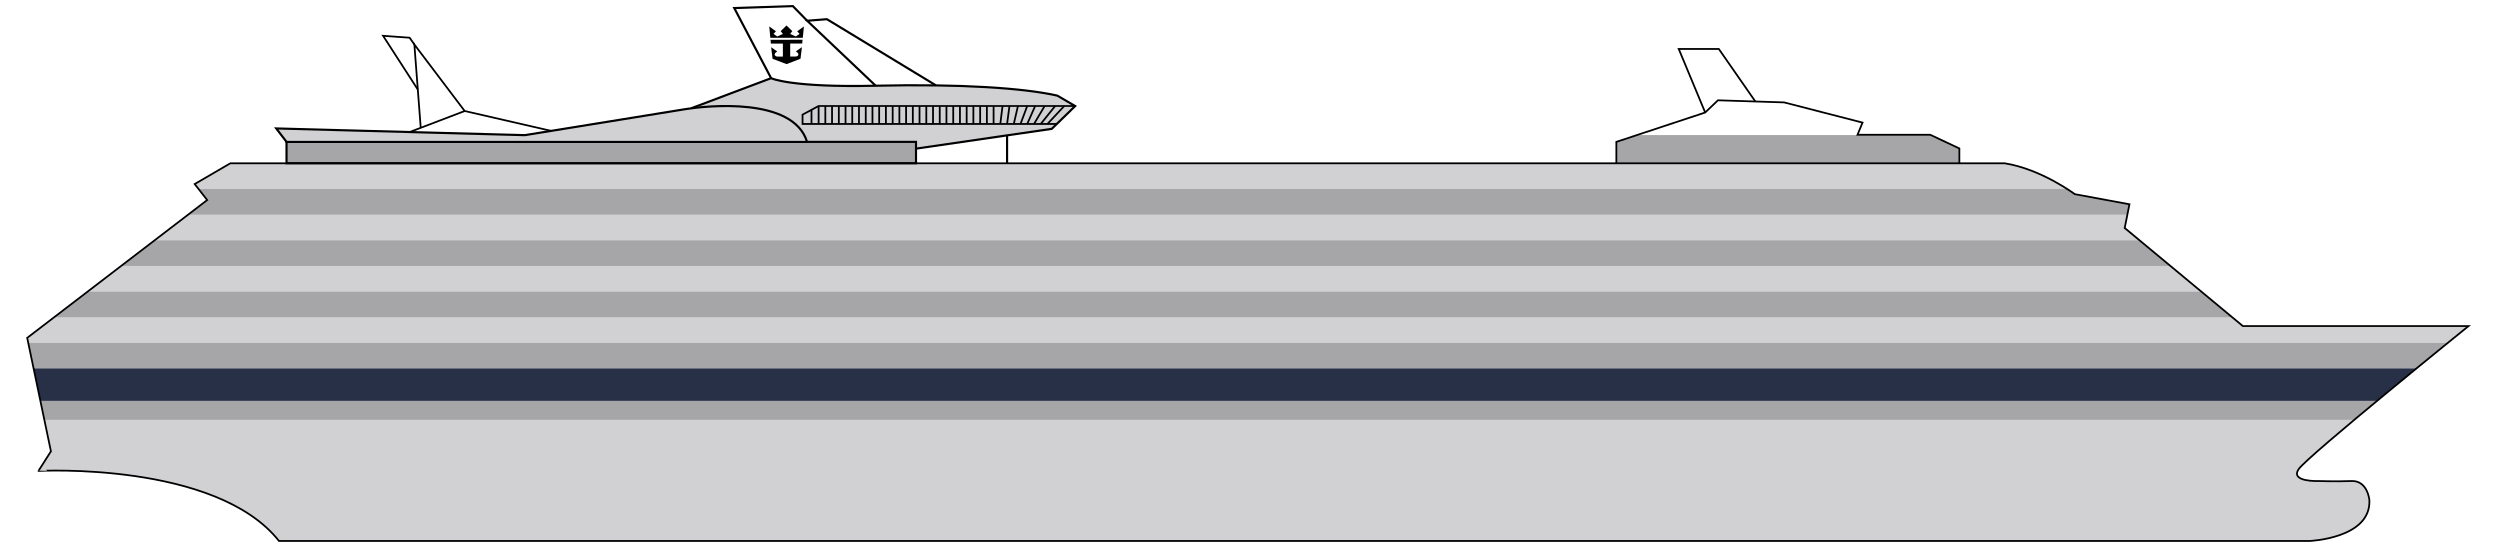 <?xml version="1.0" encoding="utf-8"?>
<!-- Generator: Adobe Illustrator 26.0.2, SVG Export Plug-In . SVG Version: 6.00 Build 0)  -->
<svg version="1.1" id="Layer_1" xmlns="http://www.w3.org/2000/svg" xmlns:xlink="http://www.w3.org/1999/xlink" x="0px" y="0px"
	 viewBox="0 0 368.64 80.64" style="enable-background:new 0 0 368.64 80.64;" xml:space="preserve">
<style type="text/css">
	.st0{fill:#D1D0D2;}
	.st1{clip-path:url(#SVGID_00000057111028734043619880000002757270752760385683_);fill:#A6A6A9;}
	.st2{clip-path:url(#SVGID_00000157281879663810975980000013351191528037582736_);}
	.st3{fill:#A6A6A9;}
	.st4{fill:#283048;stroke:#283048;stroke-width:1.96;stroke-miterlimit:10;}
	.st5{clip-path:url(#SVGID_00000123423718136768540450000012460413170084104325_);fill:#A6A6A9;}
	.st6{fill:none;stroke:#000000;stroke-width:0.263;stroke-miterlimit:10;}
	.st7{fill:none;stroke:#000000;stroke-width:0.318;stroke-miterlimit:10;}
	.st8{fill:#D1D0D2;stroke:#000000;stroke-width:0.318;stroke-miterlimit:10;}
	.st9{fill:none;}
</style>
<path class="st0" d="M101.91,15.97l11.79-4.44c0,0,2.86,1.4,15.41,1.11c12.55-0.29,21.89,0.35,26.8,1.46l2.63,1.54L155.09,19
	l-6.6,0.96l-13.51,1.97l0.08-1.01h-16.05C119.02,20.92,117.99,14.02,101.91,15.97"/>
<path class="st0" d="M41.14,79.77h299.4c0,0,9.11-0.35,8.84-6.04c0,0-0.26-2.89-2.63-2.8s-4.82,0-4.82,0s-4.29,0.18-2.98-1.75
	c1.31-1.93,25.05-21.1,25.05-21.1h-33.28L313.3,33.62l0.7-3.5l-8.06-1.49c0,0-4.9-3.68-10.33-4.55H33.96l-5.25,3.06l1.84,2.36
	L4.01,49.82l3.5,16.73l-1.84,2.89C5.67,69.44,31.85,68.04,41.14,79.77z"/>
<g>
	<defs>
		<rect id="SVGID_1_" x="42.25" y="20.92" width="92.82" height="3.15"/>
	</defs>
	<clipPath id="SVGID_00000181805851376444795610000014224525186828811944_">
		<use xlink:href="#SVGID_1_"  style="overflow:visible;"/>
	</clipPath>
	
		<rect x="-74.02" y="20.42" style="clip-path:url(#SVGID_00000181805851376444795610000014224525186828811944_);fill:#A6A6A9;" width="364.25" height="3.78"/>
</g>
<g>
	<defs>
		<path id="SVGID_00000157281988355846604550000009468781473556181681_" d="M41.14,79.77h299.4c0,0,9.11-0.35,8.84-6.04
			c0,0-0.26-2.89-2.63-2.8s-4.82,0-4.82,0s-4.29,0.18-2.98-1.75c1.31-1.93,25.05-21.1,25.05-21.1h-33.28L313.3,33.62l0.7-3.5
			l-8.06-1.49c0,0-4.9-3.68-10.33-4.55H33.96l-5.25,3.06l1.84,2.36L4.01,49.82l3.5,16.73l-1.84,2.89
			C5.67,69.44,31.85,68.04,41.14,79.77z"/>
	</defs>
	<clipPath id="SVGID_00000042722552180846948840000011228822537839393932_">
		<use xlink:href="#SVGID_00000157281988355846604550000009468781473556181681_"  style="overflow:visible;"/>
	</clipPath>
	<g style="clip-path:url(#SVGID_00000042722552180846948840000011228822537839393932_);">
		<rect x="4.01" y="58.12" class="st3" width="364.25" height="3.78"/>
		<rect x="4.01" y="54.34" class="st4" width="364.25" height="3.78"/>
		<rect x="4.01" y="50.56" class="st3" width="364.25" height="3.78"/>
		<rect x="4.01" y="46.77" class="st0" width="364.25" height="3.78"/>
		<rect x="4.01" y="42.99" class="st3" width="364.25" height="3.78"/>
		<rect x="4.01" y="39.21" class="st0" width="364.25" height="3.78"/>
		<rect x="4.01" y="35.43" class="st3" width="364.25" height="3.78"/>
		<rect x="4.01" y="31.64" class="st0" width="364.25" height="3.78"/>
		<rect x="4.01" y="27.86" class="st3" width="364.25" height="3.78"/>
		<rect x="4.01" y="20.29" class="st3" width="364.25" height="3.78"/>
		<rect x="4.01" y="24.08" class="st0" width="364.25" height="3.78"/>
	</g>
</g>
<g>
	<defs>
		<polyline id="SVGID_00000094579487593716122190000015767992002153081751_" points="288.92,24.08 288.92,21.89 284.62,19.87 
			273.9,19.87 274.64,18.08 263.08,15.1 253.32,14.79 251.44,16.59 238.34,20.92 238.34,24.08 		"/>
	</defs>
	<clipPath id="SVGID_00000083793653573904725290000013946610061654198657_">
		<use xlink:href="#SVGID_00000094579487593716122190000015767992002153081751_"  style="overflow:visible;"/>
	</clipPath>
	
		<rect x="4.81" y="19.92" style="clip-path:url(#SVGID_00000083793653573904725290000013946610061654198657_);fill:#A6A6A9;" width="364.25" height="4.15"/>
</g>
<path class="st6" d="M41.14,79.77h299.4c0,0,9.11-0.35,8.84-6.04c0,0-0.26-2.89-2.63-2.8s-4.82,0-4.82,0s-4.29,0.18-2.98-1.75
	c1.31-1.93,25.05-21.1,25.05-21.1h-33.28L313.3,33.62l0.7-3.5l-8.06-1.49c0,0-4.9-3.68-10.33-4.55H33.96l-5.25,3.06l1.84,2.36
	L4.01,49.82l3.5,16.73l-1.84,2.89C5.67,69.44,31.85,68.04,41.14,79.77z"/>
<rect x="42.25" y="20.92" class="st7" width="92.82" height="3.15"/>
<path class="st7" d="M101.91,15.97l11.79-4.44c0,0,2.86,1.4,15.41,1.11c12.55-0.29,21.89,0.35,26.8,1.46l2.63,1.54L155.09,19
	l-20.02,2.92l13.43-1.96v4.12"/>
<polyline class="st7" points="137.99,12.58 121.93,2.83 119.02,3.06 129.11,12.63 "/>
<polyline class="st7" points="113.7,11.52 108.27,1.19 116.91,0.9 119.02,3.06 "/>
<path d="M115.99,3.77c0.27,0.26,0.58,0.55,0.84,0.82l-0.31,0.4v0.02l0.82,0.37L117.9,5l-0.33-0.37V4.6c0.34-0.24,0.64-0.48,0.97-0.7
	l-0.16,1.67l-4.79,0l-0.16-1.67c0.33,0.22,0.63,0.46,0.97,0.7v0.03L114.06,5l0.55,0.38l0.82-0.37V4.99l-0.31-0.4
	c0.26-0.27,0.57-0.55,0.84-0.82H115.99"/>
<path d="M118.34,5.86l-0.05,0.56l-1.77,0l0,1.92l0.86-0.01c0.19,0,0.4-0.2,0.35-0.34c-0.05-0.19-0.22-0.32-0.38-0.42
	c0.03,0,0.62-0.44,0.9-0.62c-0.01,0.12-0.21,1.69-0.21,1.71L116,9.45h-0.03l-2.05-0.78c0-0.03-0.2-1.59-0.21-1.71
	c0.28,0.19,0.87,0.62,0.9,0.62c-0.16,0.1-0.33,0.23-0.38,0.42c-0.04,0.13,0.16,0.34,0.35,0.34l0.86,0.01l0-1.92l-1.77,0l-0.05-0.56
	L118.34,5.86"/>
<polyline class="st6" points="81.26,19.3 68.52,16.37 60.4,19.47 "/>
<polyline class="st6" points="68.52,16.37 61.1,6.56 62.04,18.85 "/>
<polyline class="st6" points="61.1,6.56 60.4,5.56 56.49,5.28 61.61,13.21 "/>
<polyline class="st6" points="158.54,15.63 120.71,15.63 118.34,16.9 118.34,18.28 155.83,18.28 "/>
<line class="st6" x1="120.71" y1="15.63" x2="120.71" y2="18.28"/>
<line class="st6" x1="121.7" y1="15.63" x2="121.7" y2="18.28"/>
<line class="st6" x1="122.69" y1="15.63" x2="122.69" y2="18.28"/>
<line class="st6" x1="123.69" y1="15.63" x2="123.69" y2="18.28"/>
<line class="st6" x1="124.68" y1="15.63" x2="124.68" y2="18.28"/>
<line class="st6" x1="125.67" y1="15.63" x2="125.67" y2="18.28"/>
<line class="st6" x1="126.66" y1="15.63" x2="126.66" y2="18.28"/>
<line class="st6" x1="127.66" y1="15.63" x2="127.66" y2="18.28"/>
<line class="st6" x1="128.65" y1="15.63" x2="128.65" y2="18.28"/>
<line class="st6" x1="129.64" y1="15.63" x2="129.64" y2="18.28"/>
<line class="st6" x1="130.63" y1="15.63" x2="130.63" y2="18.28"/>
<line class="st6" x1="131.63" y1="15.63" x2="131.63" y2="18.28"/>
<line class="st6" x1="132.62" y1="15.63" x2="132.62" y2="18.28"/>
<line class="st6" x1="133.61" y1="15.63" x2="133.61" y2="18.28"/>
<line class="st6" x1="134.6" y1="15.63" x2="134.6" y2="18.28"/>
<line class="st6" x1="135.59" y1="15.63" x2="135.59" y2="18.28"/>
<line class="st6" x1="136.59" y1="15.63" x2="136.59" y2="18.28"/>
<line class="st6" x1="137.58" y1="15.63" x2="137.58" y2="18.28"/>
<line class="st6" x1="138.57" y1="15.63" x2="138.57" y2="18.28"/>
<line class="st6" x1="139.56" y1="15.63" x2="139.56" y2="18.28"/>
<line class="st6" x1="140.56" y1="15.63" x2="140.56" y2="18.28"/>
<line class="st6" x1="141.55" y1="15.63" x2="141.55" y2="18.28"/>
<line class="st6" x1="142.54" y1="15.63" x2="142.54" y2="18.28"/>
<line class="st6" x1="143.53" y1="15.63" x2="143.53" y2="18.28"/>
<line class="st6" x1="144.53" y1="15.63" x2="144.53" y2="18.28"/>
<line class="st6" x1="145.52" y1="15.63" x2="145.52" y2="18.28"/>
<line class="st6" x1="146.51" y1="15.63" x2="146.51" y2="18.28"/>
<line class="st6" x1="147.83" y1="15.63" x2="147.5" y2="18.28"/>
<line class="st6" x1="148.85" y1="15.63" x2="148.5" y2="18.28"/>
<line class="st6" x1="150.1" y1="15.63" x2="149.49" y2="18.28"/>
<line class="st6" x1="151.47" y1="15.63" x2="150.48" y2="18.28"/>
<line class="st6" x1="152.64" y1="15.63" x2="151.47" y2="18.28"/>
<line class="st6" x1="154.04" y1="15.63" x2="152.47" y2="18.28"/>
<line class="st6" x1="155.59" y1="15.63" x2="153.46" y2="18.28"/>
<line class="st6" x1="156.93" y1="15.63" x2="154.45" y2="18.28"/>
<line class="st6" x1="119.66" y1="16.19" x2="119.66" y2="18.28"/>
<polyline class="st6" points="288.92,24.08 288.92,21.89 284.62,19.87 273.9,19.87 274.64,18.08 263.08,15.1 253.32,14.79 
	251.44,16.59 238.34,20.92 238.34,24.08 "/>
<polyline class="st6" points="258.84,14.97 253.45,7.22 247.54,7.22 251.44,16.59 "/>
<path class="st8" d="M42.25,20.92l-1.52-1.98l36.66,0.99c0,0,20.84-3.39,23.76-3.85s15.82-1.87,17.86,4.85H42.25z"/>
<rect x="272.67" y="26.18" class="st9" width="0.7" height="0"/>
</svg>
